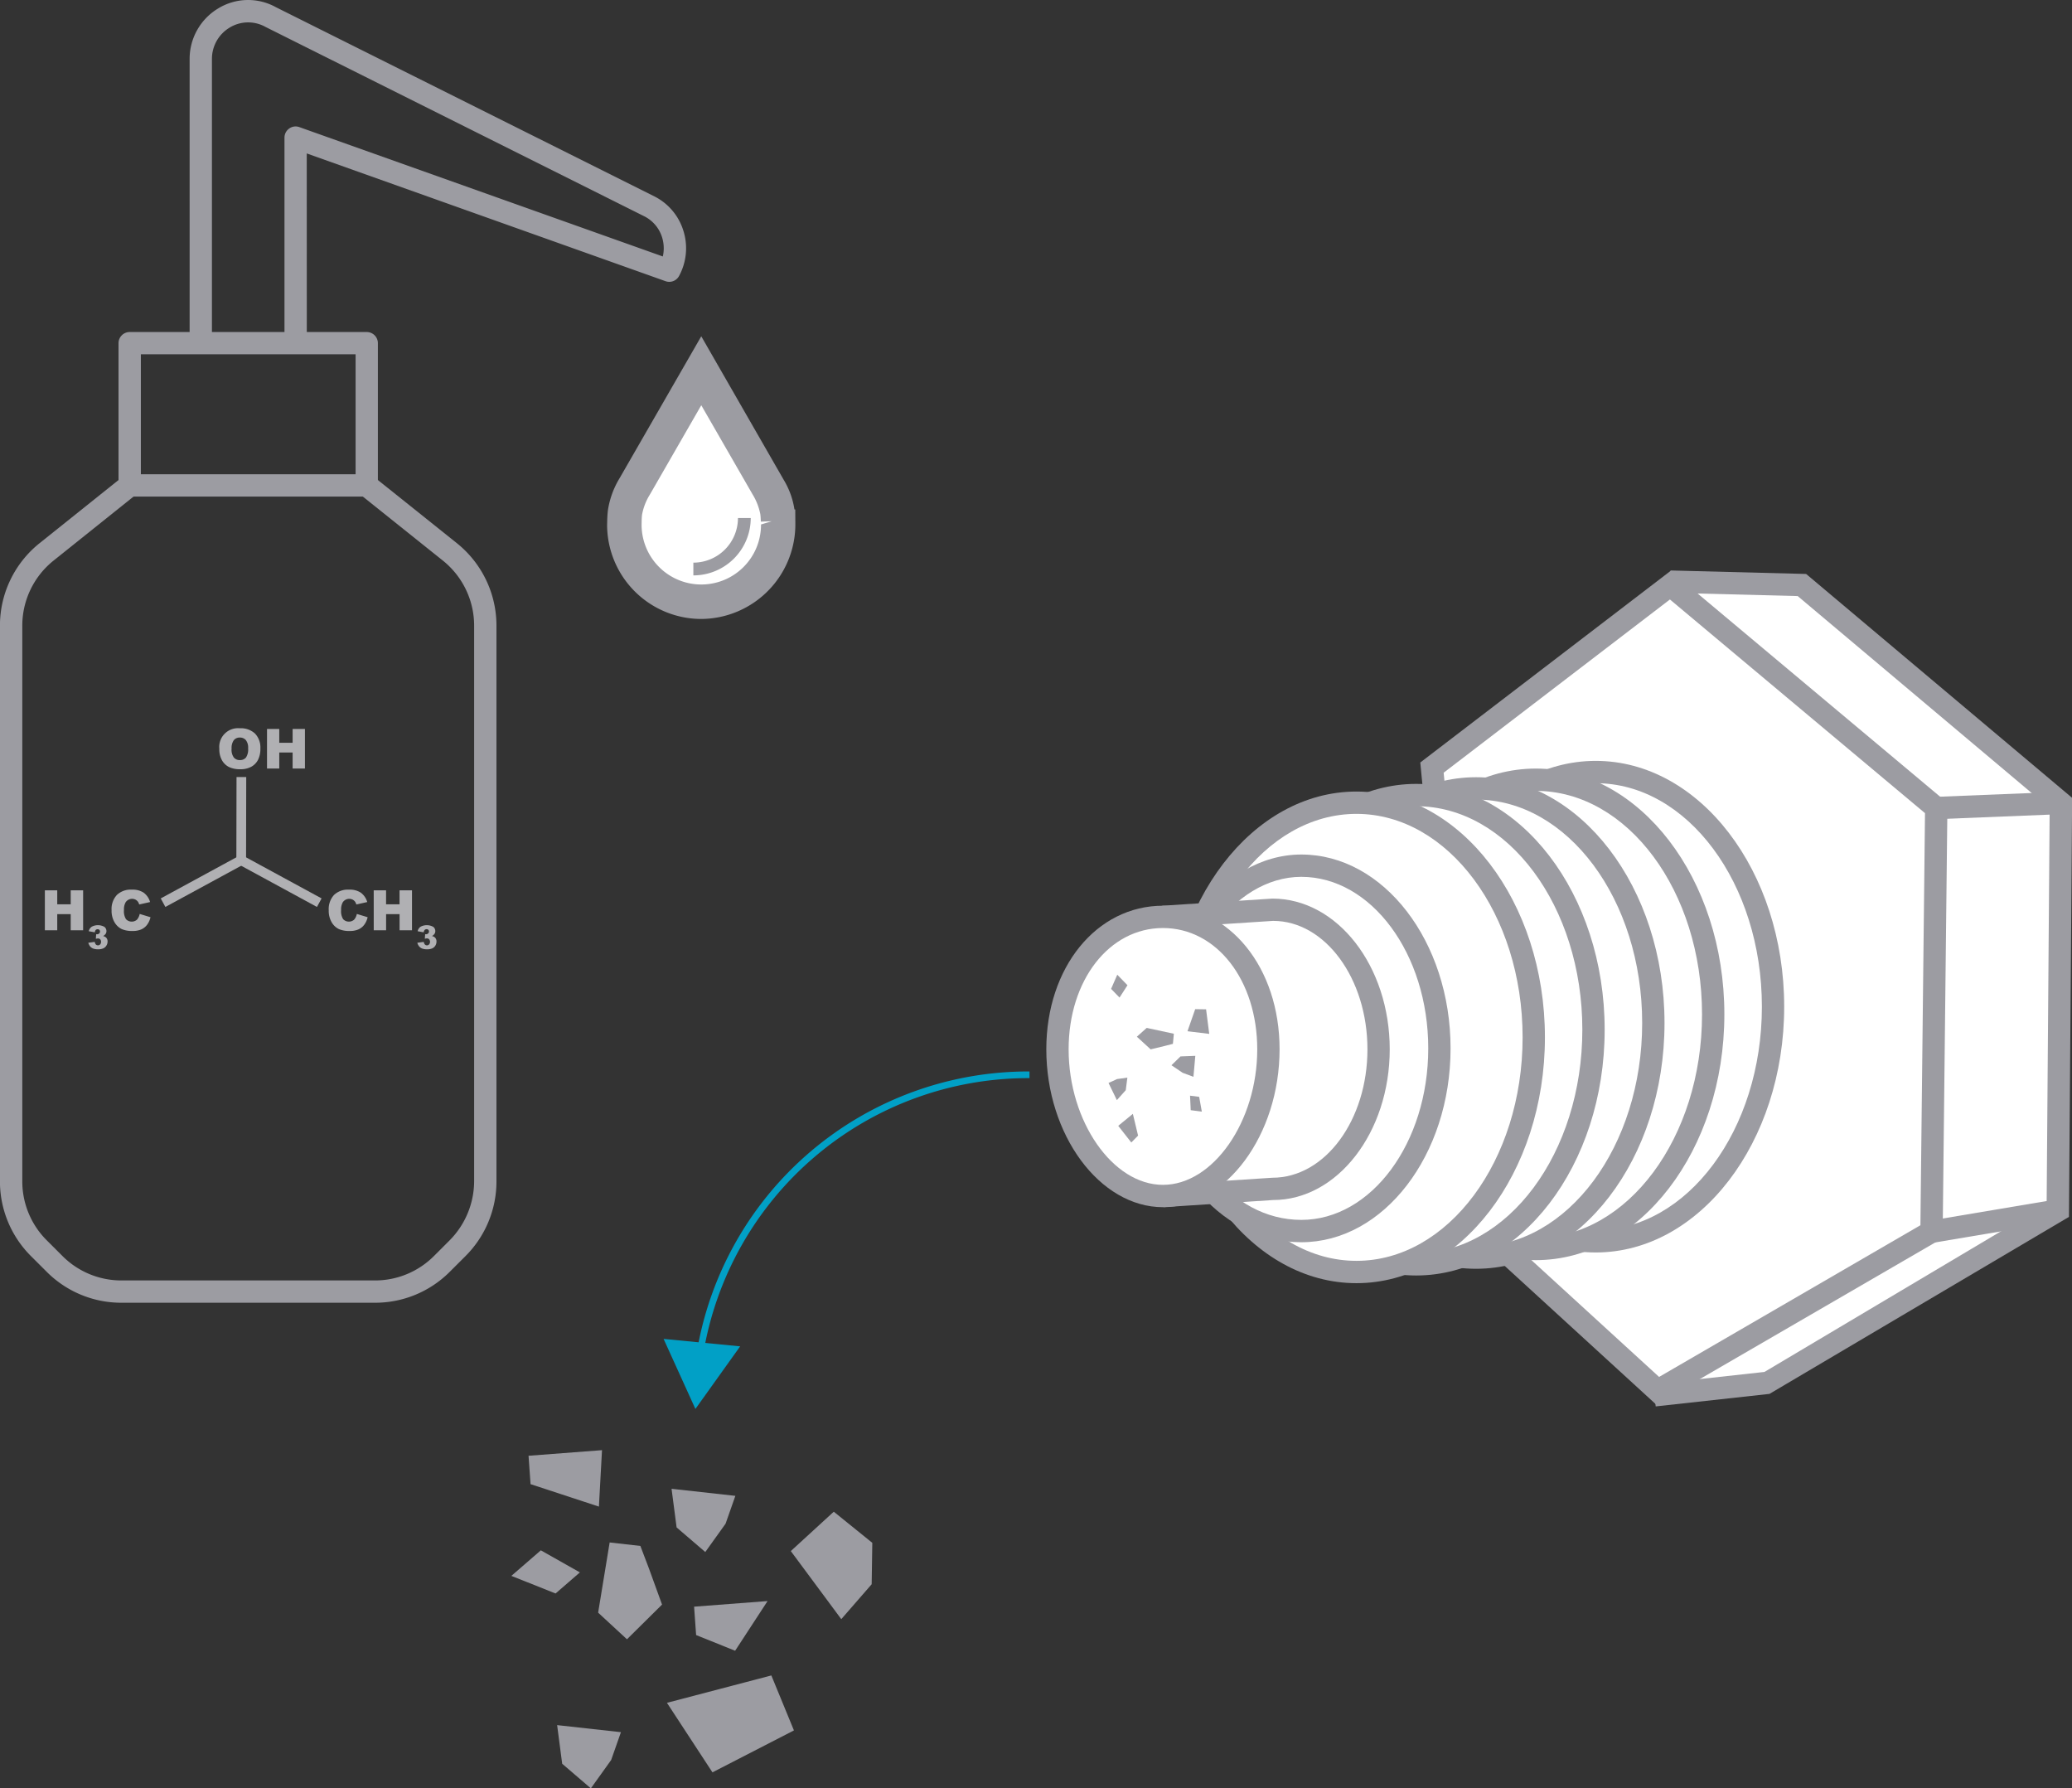 <?xml version="1.0" encoding="UTF-8"?> <svg xmlns="http://www.w3.org/2000/svg" width="205.275" height="177.146" viewBox="0 0 205.275 177.146"><rect x="0" y="0" width="205.275" height="177.146" fill="#333333" stroke="none"/><g id="Group_2366" data-name="Group 2366" transform="translate(-413.063 -3318.126)"><g id="Group_2177" data-name="Group 2177" transform="translate(463.723 3374.633)"><g id="Group_2159" data-name="Group 2159" transform="translate(0 87.138)"><path id="Path_718" data-name="Path 718" d="M183.544,614.456l-4.507-6.887,10.342-2.712,2.238,5.445Z" transform="translate(-163.621 -582.54)" fill="#9c9ca2"></path><path id="Path_719" data-name="Path 719" d="M172.964,602.506l2.921-2.531,3.869,2.186-2.41,2.088Z" transform="translate(-172.964 -590.052)" fill="#9c9ca2"></path><path id="Path_720" data-name="Path 720" d="M179.207,609.259l-2.856-2.638,1.141-6.953,3.044.345.853,2.243,1.294,3.565Z" transform="translate(-167.753 -590.524)" fill="#9c9ca2"></path><path id="Path_721" data-name="Path 721" d="M173.833,599.434l-.2-2.812,7.279-.555-.307,5.591Z" transform="translate(-171.93 -596.066)" fill="#9c9ca2"></path><path id="Path_722" data-name="Path 722" d="M180.294,605.322l-.2-2.812,7.279-.555-3.214,4.922Z" transform="translate(-161.989 -587.006)" fill="#9c9ca2"></path><path id="Path_723" data-name="Path 723" d="M179.716,601.4l-.5-3.827,6.321.7-.969,2.757-2.011,2.807Z" transform="translate(-163.344 -593.745)" fill="#9c9ca2"></path><path id="Path_724" data-name="Path 724" d="M175.251,610.622l-.5-3.827,6.321.7-.969,2.757-2.011,2.807Z" transform="translate(-170.215 -579.558)" fill="#9c9ca2"></path><path id="Path_725" data-name="Path 725" d="M188.87,609.113l-5-6.744,4.258-3.9,3.816,3.084-.062,4.1Z" transform="translate(-156.184 -592.372)" fill="#9c9ca2"></path></g><g id="Group_2174" data-name="Group 2174" transform="translate(52.994)"><g id="Group_2160" data-name="Group 2160" transform="translate(60.135)"><path id="Path_726" data-name="Path 726" d="M217.574,642.777l11.259-1.238,28.691-17.067.306-40.365-25.659-21.6-13.037-.333" transform="translate(-217.453 -561.072)" fill="#fff"></path><path id="Path_727" data-name="Path 727" d="M217.769,644.547l-.243-2.2,11.02-1.215L256.5,624.511l.3-39.223-24.963-21.009-12.649-.325.055-2.211,13.427.345.3.25,26.056,21.928-.315,41.509-29.671,17.533Z" transform="translate(-217.526 -561.742)" fill="#9c9ca2"></path></g><g id="Group_2161" data-name="Group 2161" transform="translate(37.046 0.045)"><path id="Path_728" data-name="Path 728" d="M216.253,628.389l14.989,13.718,27.137-15.746.468-41.97L232.5,562.318l-23.609,18.07.344,3.535" transform="translate(-207.728 -560.901)" fill="#fff"></path><path id="Path_729" data-name="Path 729" d="M231.8,644.329l-15.589-14.268,1.492-1.631L232.1,641.6l25.89-15.026.454-40.818-25.271-21.167-22.417,17.161.285,2.923-2.2.213-.4-4.148,24.8-18.981,27.427,22.977-.479,43.123Z" transform="translate(-208.432 -561.76)" fill="#9c9ca2"></path></g><g id="Group_2162" data-name="Group 2162" transform="translate(35.763 18.862)"><ellipse id="Ellipse_92" data-name="Ellipse 92" cx="17.566" cy="23.241" rx="17.566" ry="23.241" transform="translate(1.106 1.106)" fill="#fff"></ellipse><path id="Path_730" data-name="Path 730" d="M226.6,617.867c-10.294,0-18.672-10.922-18.672-24.346s8.378-24.349,18.672-24.349S245.27,580.1,245.27,593.521,236.9,617.867,226.6,617.867Zm0-46.484c-9.076,0-16.461,9.931-16.461,22.137s7.385,22.132,16.461,22.132,16.461-9.929,16.461-22.132S235.674,571.383,226.6,571.383Z" transform="translate(-207.926 -569.172)" fill="#9c9ca2"></path></g><g id="Group_2163" data-name="Group 2163" transform="translate(29.835 19.624)"><ellipse id="Ellipse_93" data-name="Ellipse 93" cx="17.566" cy="23.241" rx="17.566" ry="23.241" transform="translate(1.105 1.104)" fill="#fff"></ellipse><path id="Path_731" data-name="Path 731" d="M224.261,618.164c-10.294,0-18.67-10.922-18.67-24.346s8.375-24.346,18.67-24.346,18.675,10.919,18.675,24.346S234.558,618.164,224.261,618.164Zm0-46.481c-9.076,0-16.458,9.929-16.458,22.135s7.383,22.135,16.458,22.135,16.463-9.931,16.463-22.135S233.339,571.683,224.261,571.683Z" transform="translate(-205.591 -569.472)" fill="#9c9ca2"></path></g><g id="Group_2164" data-name="Group 2164" transform="translate(23.907 20.484)"><ellipse id="Ellipse_94" data-name="Ellipse 94" cx="17.566" cy="23.241" rx="17.566" ry="23.241" transform="translate(1.104 1.105)" fill="#fff"></ellipse><path id="Path_732" data-name="Path 732" d="M221.926,618.5c-10.294,0-18.67-10.922-18.67-24.346s8.375-24.346,18.67-24.346S240.6,580.732,240.6,594.157,232.223,618.5,221.926,618.5Zm0-46.481c-9.076,0-16.458,9.931-16.458,22.135s7.383,22.135,16.458,22.135,16.461-9.929,16.461-22.135S231,572.022,221.926,572.022Z" transform="translate(-203.256 -569.811)" fill="#9c9ca2"></path></g><g id="Group_2165" data-name="Group 2165" transform="translate(17.977 21.142)"><ellipse id="Ellipse_95" data-name="Ellipse 95" cx="17.566" cy="23.241" rx="17.566" ry="23.241" transform="translate(1.106 1.106)" fill="#fff"></ellipse><path id="Path_733" data-name="Path 733" d="M219.592,618.765c-10.294,0-18.672-10.924-18.672-24.349s8.378-24.346,18.672-24.346,18.672,10.922,18.672,24.346S229.889,618.765,219.592,618.765Zm0-46.484c-9.076,0-16.461,9.932-16.461,22.135s7.385,22.138,16.461,22.138,16.461-9.931,16.461-22.138S228.671,572.281,219.592,572.281Z" transform="translate(-200.92 -570.07)" fill="#9c9ca2"></path></g><g id="Group_2166" data-name="Group 2166" transform="translate(12.061 21.901)"><ellipse id="Ellipse_96" data-name="Ellipse 96" cx="17.566" cy="23.241" rx="17.566" ry="23.241" transform="translate(1.104 1.107)" fill="#fff"></ellipse><path id="Path_734" data-name="Path 734" d="M217.26,619.066c-10.294,0-18.67-10.924-18.67-24.349s8.375-24.349,18.67-24.349,18.672,10.924,18.672,24.349S227.557,619.066,217.26,619.066Zm0-46.486c-9.076,0-16.458,9.931-16.458,22.137s7.383,22.137,16.458,22.137,16.461-9.931,16.461-22.137S226.338,572.58,217.26,572.58Z" transform="translate(-198.59 -570.369)" fill="#9c9ca2"></path></g><g id="Group_2167" data-name="Group 2167" transform="translate(10.487 28.138)"><path id="Path_735" data-name="Path 735" d="M225.762,591.359c0,9.995-6.123,18.1-13.679,18.1S198.4,602.065,198.4,592.07s6.126-18.809,13.679-18.809S225.762,581.365,225.762,591.359Z" transform="translate(-197.301 -572.157)" fill="#fff"></path><path id="Path_736" data-name="Path 736" d="M212.753,611.231c-8.291,0-14.783-8.121-14.783-18.492,0-10.794,6.771-19.913,14.783-19.913,8.154,0,14.785,8.614,14.785,19.2S220.907,611.231,212.753,611.231Zm0-36.194c-6.816,0-12.572,8.109-12.572,17.7,0,9.129,5.522,16.281,12.572,16.281,6.933,0,12.574-7.624,12.574-16.991S219.686,575.037,212.753,575.037Z" transform="translate(-197.97 -572.826)" fill="#9c9ca2"></path></g><g id="Group_2168" data-name="Group 2168" transform="translate(11.483 32.502)"><path id="Path_737" data-name="Path 737" d="M198.39,575.688l10.924-.708c5.771,0,10.447,6.189,10.447,13.823s-4.676,13.826-10.447,13.826l-10.924.708" transform="translate(-198.319 -573.876)" fill="#fff"></path><path id="Path_738" data-name="Path 738" d="M198.507,605.111l-.145-2.206,10.921-.708c5.225,0,9.416-5.71,9.416-12.721s-4.191-12.722-9.345-12.722l-10.848.706-.145-2.206,10.921-.708h0c6.443,0,11.625,6.7,11.625,14.93s-5.184,14.93-11.556,14.93Z" transform="translate(-198.362 -574.545)" fill="#9c9ca2"></path></g><g id="Group_2169" data-name="Group 2169" transform="translate(0 33.208)"><path id="Path_739" data-name="Path 739" d="M215.171,588.374c0,7.636-4.676,14.534-10.449,14.534s-10.447-6.9-10.447-14.534,4.676-13.115,10.447-13.115S215.171,580.74,215.171,588.374Z" transform="translate(-193.168 -574.152)" fill="#fff"></path><path id="Path_740" data-name="Path 740" d="M205.4,604.686c-6.266,0-11.556-7.162-11.556-15.638,0-8.111,4.968-14.224,11.556-14.224s11.554,6.113,11.554,14.224C216.949,597.524,211.658,604.686,205.4,604.686Zm0-27.652c-5.329,0-9.345,5.166-9.345,12.013,0,7.151,4.367,13.427,9.345,13.427s9.342-6.276,9.342-13.427C214.738,582.2,210.721,577.034,205.4,577.034Z" transform="translate(-193.839 -574.823)" fill="#9c9ca2"></path></g><g id="Group_2170" data-name="Group 2170" transform="translate(88.12 21.929)"><line id="Line_55" data-name="Line 55" y1="0.498" x2="12.346" transform="translate(0.045 1.107)" fill="#fff"></line><rect id="Rectangle_60" data-name="Rectangle 60" width="12.356" height="2.213" transform="translate(0 0.498) rotate(-2.311)" fill="#9c9ca2"></rect></g><g id="Group_2171" data-name="Group 2171" transform="translate(87.516 62.309)"><line id="Line_56" data-name="Line 56" y1="2.103" x2="12.509" transform="translate(0.182 1.091)" fill="#fff"></line><rect id="Rectangle_61" data-name="Rectangle 61" width="12.683" height="2.212" transform="translate(0 2.103) rotate(-9.547)" fill="#9c9ca2"></rect></g><g id="Group_2172" data-name="Group 2172" transform="translate(6.424 40.044)"><path id="Path_741" data-name="Path 741" d="M196.98,577.516l1.012,1.042-.788,1.221-.835-.86Z" transform="translate(-196.369 -577.516)" fill="#9c9ca2"></path><path id="Path_742" data-name="Path 742" d="M197.374,580.463l.976-.872,2.689.578-.092,1-.851.219-1.353.327Z" transform="translate(-194.823 -574.322)" fill="#9c9ca2"></path><path id="Path_743" data-name="Path 743" d="M200.114,578.86l1.079.016.312,2.432-2.154-.262Z" transform="translate(-191.783 -575.448)" fill="#9c9ca2"></path><path id="Path_744" data-name="Path 744" d="M199.623,580.737l1.465-.056-.184,2.078-1.073-.4-1.106-.748Z" transform="translate(-192.746 -572.645)" fill="#9c9ca2"></path></g><g id="Group_2173" data-name="Group 2173" transform="translate(6.169 50.239)"><path id="Path_745" data-name="Path 745" d="M200.615,583.813l-1.1-.141-.066-1.437.905.116Z" transform="translate(-191.373 -580.448)" fill="#9c9ca2"></path><path id="Path_746" data-name="Path 746" d="M198.615,585.1l-.673.682-1.294-1.649,1.449-1.187Z" transform="translate(-195.687 -579.359)" fill="#9c9ca2"></path><path id="Path_747" data-name="Path 747" d="M197.976,582.774l-.88.985-.827-1.7.844-.386,1.022-.143Z" transform="translate(-196.269 -581.532)" fill="#9c9ca2"></path></g></g><g id="Group_2176" data-name="Group 2176" transform="translate(15.082 49.626)"><path id="Path_748" data-name="Path 748" d="M180.846,609.3l-.65-.109a33.3,33.3,0,0,1,32.973-27.9v.66A32.646,32.646,0,0,0,180.846,609.3Z" transform="translate(-176.919 -581.29)" fill="#01a0c6"></path><g id="Group_2175" data-name="Group 2175" transform="translate(0 26.49)"><path id="Path_749" data-name="Path 749" d="M186.491,592.465l-4.434,6.2-3.152-6.939Z" transform="translate(-178.905 -591.724)" fill="#01a0c6"></path></g></g></g><g id="Group_2187" data-name="Group 2187" transform="translate(413.063 3318.126)"><g id="Group_2180" data-name="Group 2180" transform="translate(60.147 33.307)"><g id="Group_2178" data-name="Group 2178"><path id="Path_750" data-name="Path 750" d="M203.894,535.945l.546.949,6.583,11.437.005.005,0,.008a7.527,7.527,0,0,1,1.036,2.808c.031.249.046.462.063.876l.008.2.01.2v.03a8.255,8.255,0,1,1-16.509,0v-.02l.005-.137.005-.135a9.2,9.2,0,0,1,.061-1,7.584,7.584,0,0,1,1.046-2.826l.005-.008,0-.005,6.583-11.437Z" transform="translate(-194.564 -533.79)" fill="#9c9ca2"></path><path id="Path_751" data-name="Path 751" d="M204.545,563.1a9.339,9.339,0,0,1-9.33-9.332l.008-.254a11.565,11.565,0,0,1,.069-1.165,8.6,8.6,0,0,1,1.17-3.209l8.081-14.039L212.7,549.3a7.967,7.967,0,0,1,1.074,2.952h.081l.008,1.272A9.378,9.378,0,0,1,204.545,563.1Zm0-23.686-6.2,10.767a6.587,6.587,0,0,0-.916,2.427,8.566,8.566,0,0,0-.056.9l-1.081.249,1.076.01a7.178,7.178,0,1,0,14.356,0l-.02-.386c-.015-.373-.028-.569-.056-.792a6.527,6.527,0,0,0-.9-2.4l0-.005Z" transform="translate(-195.215 -535.096)" fill="#9c9ca2"></path></g><g id="Group_2179" data-name="Group 2179" transform="translate(1.259 2.528)"><path id="Path_752" data-name="Path 752" d="M203.129,536.941l-6.034,10.48a6.942,6.942,0,0,0-.9,2.369c-.028.228-.041.434-.053.878l0,.137-.005.127a6.993,6.993,0,0,0,13.986.005l-.008-.19-.01-.2c-.015-.381-.028-.571-.053-.777a6.8,6.8,0,0,0-.889-2.353Z" transform="translate(-195.059 -534.786)" fill="#fff"></path><path id="Path_753" data-name="Path 753" d="M203.794,560.3a8.123,8.123,0,0,1-8.083-8.045l.01-.287c.015-.523.028-.757.058-1.013a8.044,8.044,0,0,1,1.033-2.76l6.969-12.1,6.966,12.1a8.18,8.18,0,0,1,1,2.574l.053,0,.038,1.1-1.064.284,1.079.051A8.1,8.1,0,0,1,203.794,560.3Zm-.013-19.9-5.1,8.86a5.7,5.7,0,0,0-.769,1.99,6.911,6.911,0,0,0-.038.749,5.915,5.915,0,1,0,11.825.208l1.061-.317-1.076.038c-.018-.368-.028-.543-.051-.726a5.927,5.927,0,0,0-.767-1.97Z" transform="translate(-195.711 -536.092)" fill="#9c9ca2"></path></g><path id="Path_754" data-name="Path 754" d="M204.265,542.188a5.683,5.683,0,0,1-5.684,5.684V546.61A4.423,4.423,0,0,0,203,542.188Z" transform="translate(-190.036 -524.184)" fill="#9c9ca2"></path><path id="Path_755" data-name="Path 755" d="M201.128,542.453" transform="translate(-186.117 -523.776)" fill="#9c9ca2"></path></g><g id="Group_2181" data-name="Group 2181"><path id="Path_756" data-name="Path 756" d="M200.743,551.236H177.255a1.11,1.11,0,0,1-1.107-1.107V536.034a1.107,1.107,0,0,1,1.107-1.1h23.488a1.105,1.105,0,0,1,1.1,1.1v14.095A1.107,1.107,0,0,1,200.743,551.236Zm-22.381-2.214h21.274V537.141H178.362Z" transform="translate(-164.406 -502.045)" fill="#9c9ca2"></path><path id="Path_757" data-name="Path 757" d="M208.664,622.4h-25.1a10.428,10.428,0,0,1-7.428-3.079l-1.541-1.538a10.441,10.441,0,0,1-3.077-7.428V555.35a10.457,10.457,0,0,1,3.94-8.2l8.218-6.573,1.381,1.726-8.215,6.573a8.252,8.252,0,0,0-3.11,6.474v55.006a8.235,8.235,0,0,0,2.427,5.864l1.541,1.539a8.23,8.23,0,0,0,5.864,2.432h25.1a8.239,8.239,0,0,0,5.864-2.432l1.541-1.541a8.348,8.348,0,0,0,2.427-5.862V555.35a8.256,8.256,0,0,0-3.11-6.474l-8.22-6.573,1.384-1.726,8.22,6.573a10.462,10.462,0,0,1,3.938,8.2v55.006a10.439,10.439,0,0,1-3.072,7.426l-1.546,1.544A10.436,10.436,0,0,1,208.664,622.4Z" transform="translate(-171.523 -493.356)" fill="#9c9ca2"></path><path id="Path_758" data-name="Path 758" d="M190.529,555.966h-2.211v-20.36a1.1,1.1,0,0,1,.47-.9,1.079,1.079,0,0,1,1.008-.137L225.8,547.38a3.618,3.618,0,0,0-.069-1.881,3.478,3.478,0,0,0-1.726-2.077l-37.568-18.779a3.519,3.519,0,0,0-3.564.074,3.607,3.607,0,0,0-1.742,3.072v28.177h-2.211V527.789a5.829,5.829,0,0,1,2.81-4.966,5.679,5.679,0,0,1,5.732-.137l37.545,18.764a5.689,5.689,0,0,1,2.836,3.4,5.764,5.764,0,0,1-.432,4.46,1.1,1.1,0,0,1-1.345.518l-35.542-12.653Z" transform="translate(-160.134 -521.976)" fill="#9c9ca2"></path></g><g id="Group_2186" data-name="Group 2186" transform="translate(4.445 72.139)"><g id="Group_2185" data-name="Group 2185"><rect id="Rectangle_62" data-name="Rectangle 62" width="8.659" height="0.962" transform="translate(11.48 16.854) rotate(-28.523)" fill="#b0b0b3"></rect><rect id="Rectangle_63" data-name="Rectangle 63" width="0.962" height="8.659" transform="translate(19.348 13.564) rotate(-61.473)" fill="#b0b0b3"></rect><rect id="Rectangle_64" data-name="Rectangle 64" width="8.659" height="0.962" transform="matrix(0.002, -1, 1, 0.002, 18.97, 13.49)" fill="#b0b0b3"></rect><g id="Group_2182" data-name="Group 2182" transform="translate(28.126 15.984)"><path id="Path_759" data-name="Path 759" d="M187.133,559.095l1.071.325a1.953,1.953,0,0,1-.34.752,1.461,1.461,0,0,1-.576.457,2.122,2.122,0,0,1-.876.155,2.563,2.563,0,0,1-1.056-.188,1.675,1.675,0,0,1-.706-.66,2.236,2.236,0,0,1-.3-1.208,2.056,2.056,0,0,1,.523-1.511,1.981,1.981,0,0,1,1.478-.528,2,2,0,0,1,1.178.3,1.764,1.764,0,0,1,.635.929l-1.079.241a.952.952,0,0,0-.119-.267.731.731,0,0,0-.251-.216.771.771,0,0,0-.97.259,1.422,1.422,0,0,0-.168.779,1.475,1.475,0,0,0,.2.9.787.787,0,0,0,1.092.046A1.21,1.21,0,0,0,187.133,559.095Z" transform="translate(-184.353 -556.688)" fill="#b0b0b3"></path><path id="Path_760" data-name="Path 760" d="M186.107,556.714h1.224V558.1h1.335v-1.386H189.9v3.96h-1.231v-1.6h-1.335v1.6h-1.224Z" transform="translate(-181.654 -556.648)" fill="#b0b0b3"></path><path id="Path_761" data-name="Path 761" d="M188.445,558.783l-.6-.109a.752.752,0,0,1,.289-.444,1.316,1.316,0,0,1,1.262.013.534.534,0,0,1,.2.424.465.465,0,0,1-.084.272.688.688,0,0,1-.246.213.749.749,0,0,1,.206.076.5.5,0,0,1,.178.188.55.55,0,0,1,.063.277.786.786,0,0,1-.1.386.718.718,0,0,1-.3.284,1.173,1.173,0,0,1-.52.1,1.32,1.32,0,0,1-.5-.074.742.742,0,0,1-.3-.216.95.95,0,0,1-.18-.358l.64-.086a.492.492,0,0,0,.119.269.277.277,0,0,0,.2.076.281.281,0,0,0,.216-.1.41.41,0,0,0,0-.5.294.294,0,0,0-.223-.089.805.805,0,0,0-.208.038l.033-.457a.62.62,0,0,0,.084.008.3.3,0,0,0,.211-.081.254.254,0,0,0,.084-.19.222.222,0,0,0-.063-.167.23.23,0,0,0-.173-.063.258.258,0,0,0-.185.068A.438.438,0,0,0,188.445,558.783Z" transform="translate(-179.041 -554.554)" fill="#b0b0b3"></path></g><g id="Group_2183" data-name="Group 2183" transform="translate(0 15.984)"><path id="Path_762" data-name="Path 762" d="M173.274,556.714H174.5V558.1h1.335v-1.386h1.229v3.96h-1.229v-1.6H174.5v1.6h-1.226Z" transform="translate(-173.274 -556.648)" fill="#b0b0b3"></path><path id="Path_763" data-name="Path 763" d="M175.613,558.783l-.607-.109a.756.756,0,0,1,.292-.444,1.316,1.316,0,0,1,1.262.013.534.534,0,0,1,.2.424.464.464,0,0,1-.084.272.688.688,0,0,1-.246.213.7.7,0,0,1,.2.076.492.492,0,0,1,.18.188.55.55,0,0,1,.063.277.763.763,0,0,1-.107.386.7.7,0,0,1-.3.284,1.178,1.178,0,0,1-.523.1,1.315,1.315,0,0,1-.5-.074.742.742,0,0,1-.3-.216.949.949,0,0,1-.18-.358l.64-.086a.512.512,0,0,0,.117.269.3.3,0,0,0,.419-.02.359.359,0,0,0,.086-.251.347.347,0,0,0-.084-.249.294.294,0,0,0-.223-.089.8.8,0,0,0-.208.038l.033-.457a.62.62,0,0,0,.084.008.3.3,0,0,0,.211-.081.254.254,0,0,0,.084-.19.222.222,0,0,0-.063-.167.23.23,0,0,0-.173-.063.258.258,0,0,0-.185.068A.42.42,0,0,0,175.613,558.783Z" transform="translate(-170.66 -554.554)" fill="#b0b0b3"></path><path id="Path_764" data-name="Path 764" d="M178.659,559.095l1.071.325a1.953,1.953,0,0,1-.34.752,1.461,1.461,0,0,1-.576.457,2.135,2.135,0,0,1-.878.155,2.558,2.558,0,0,1-1.054-.188,1.675,1.675,0,0,1-.706-.66,2.236,2.236,0,0,1-.3-1.208,2.046,2.046,0,0,1,.523-1.511,1.981,1.981,0,0,1,1.478-.528,2,2,0,0,1,1.178.3,1.764,1.764,0,0,1,.635.929l-1.079.241a.953.953,0,0,0-.119-.267.731.731,0,0,0-.251-.216.771.771,0,0,0-.97.259,1.422,1.422,0,0,0-.168.779,1.476,1.476,0,0,0,.2.9.787.787,0,0,0,1.092.046A1.235,1.235,0,0,0,178.659,559.095Z" transform="translate(-169.266 -556.688)" fill="#b0b0b3"></path></g><g id="Group_2184" data-name="Group 2184" transform="translate(17.283)"><path id="Path_765" data-name="Path 765" d="M180.082,552.423a1.858,1.858,0,0,1,2.026-2.031,2.055,2.055,0,0,1,1.511.525,1.992,1.992,0,0,1,.531,1.475,2.4,2.4,0,0,1-.234,1.127,1.64,1.64,0,0,1-.668.685,2.19,2.19,0,0,1-1.092.246,2.494,2.494,0,0,1-1.1-.213,1.65,1.65,0,0,1-.706-.668A2.226,2.226,0,0,1,180.082,552.423Zm1.214.008a1.312,1.312,0,0,0,.221.853.741.741,0,0,0,.6.259.751.751,0,0,0,.607-.254,1.458,1.458,0,0,0,.213-.911,1.206,1.206,0,0,0-.223-.81.762.762,0,0,0-.607-.256.737.737,0,0,0-.589.259A1.327,1.327,0,0,0,181.3,552.431Z" transform="translate(-180.082 -550.392)" fill="#b0b0b3"></path><path id="Path_766" data-name="Path 766" d="M181.943,550.419h1.214v1.371h1.323v-1.371H185.7v3.922h-1.219v-1.587h-1.323v1.587h-1.214Z" transform="translate(-177.218 -550.351)" fill="#b0b0b3"></path></g></g></g></g></g></svg> 